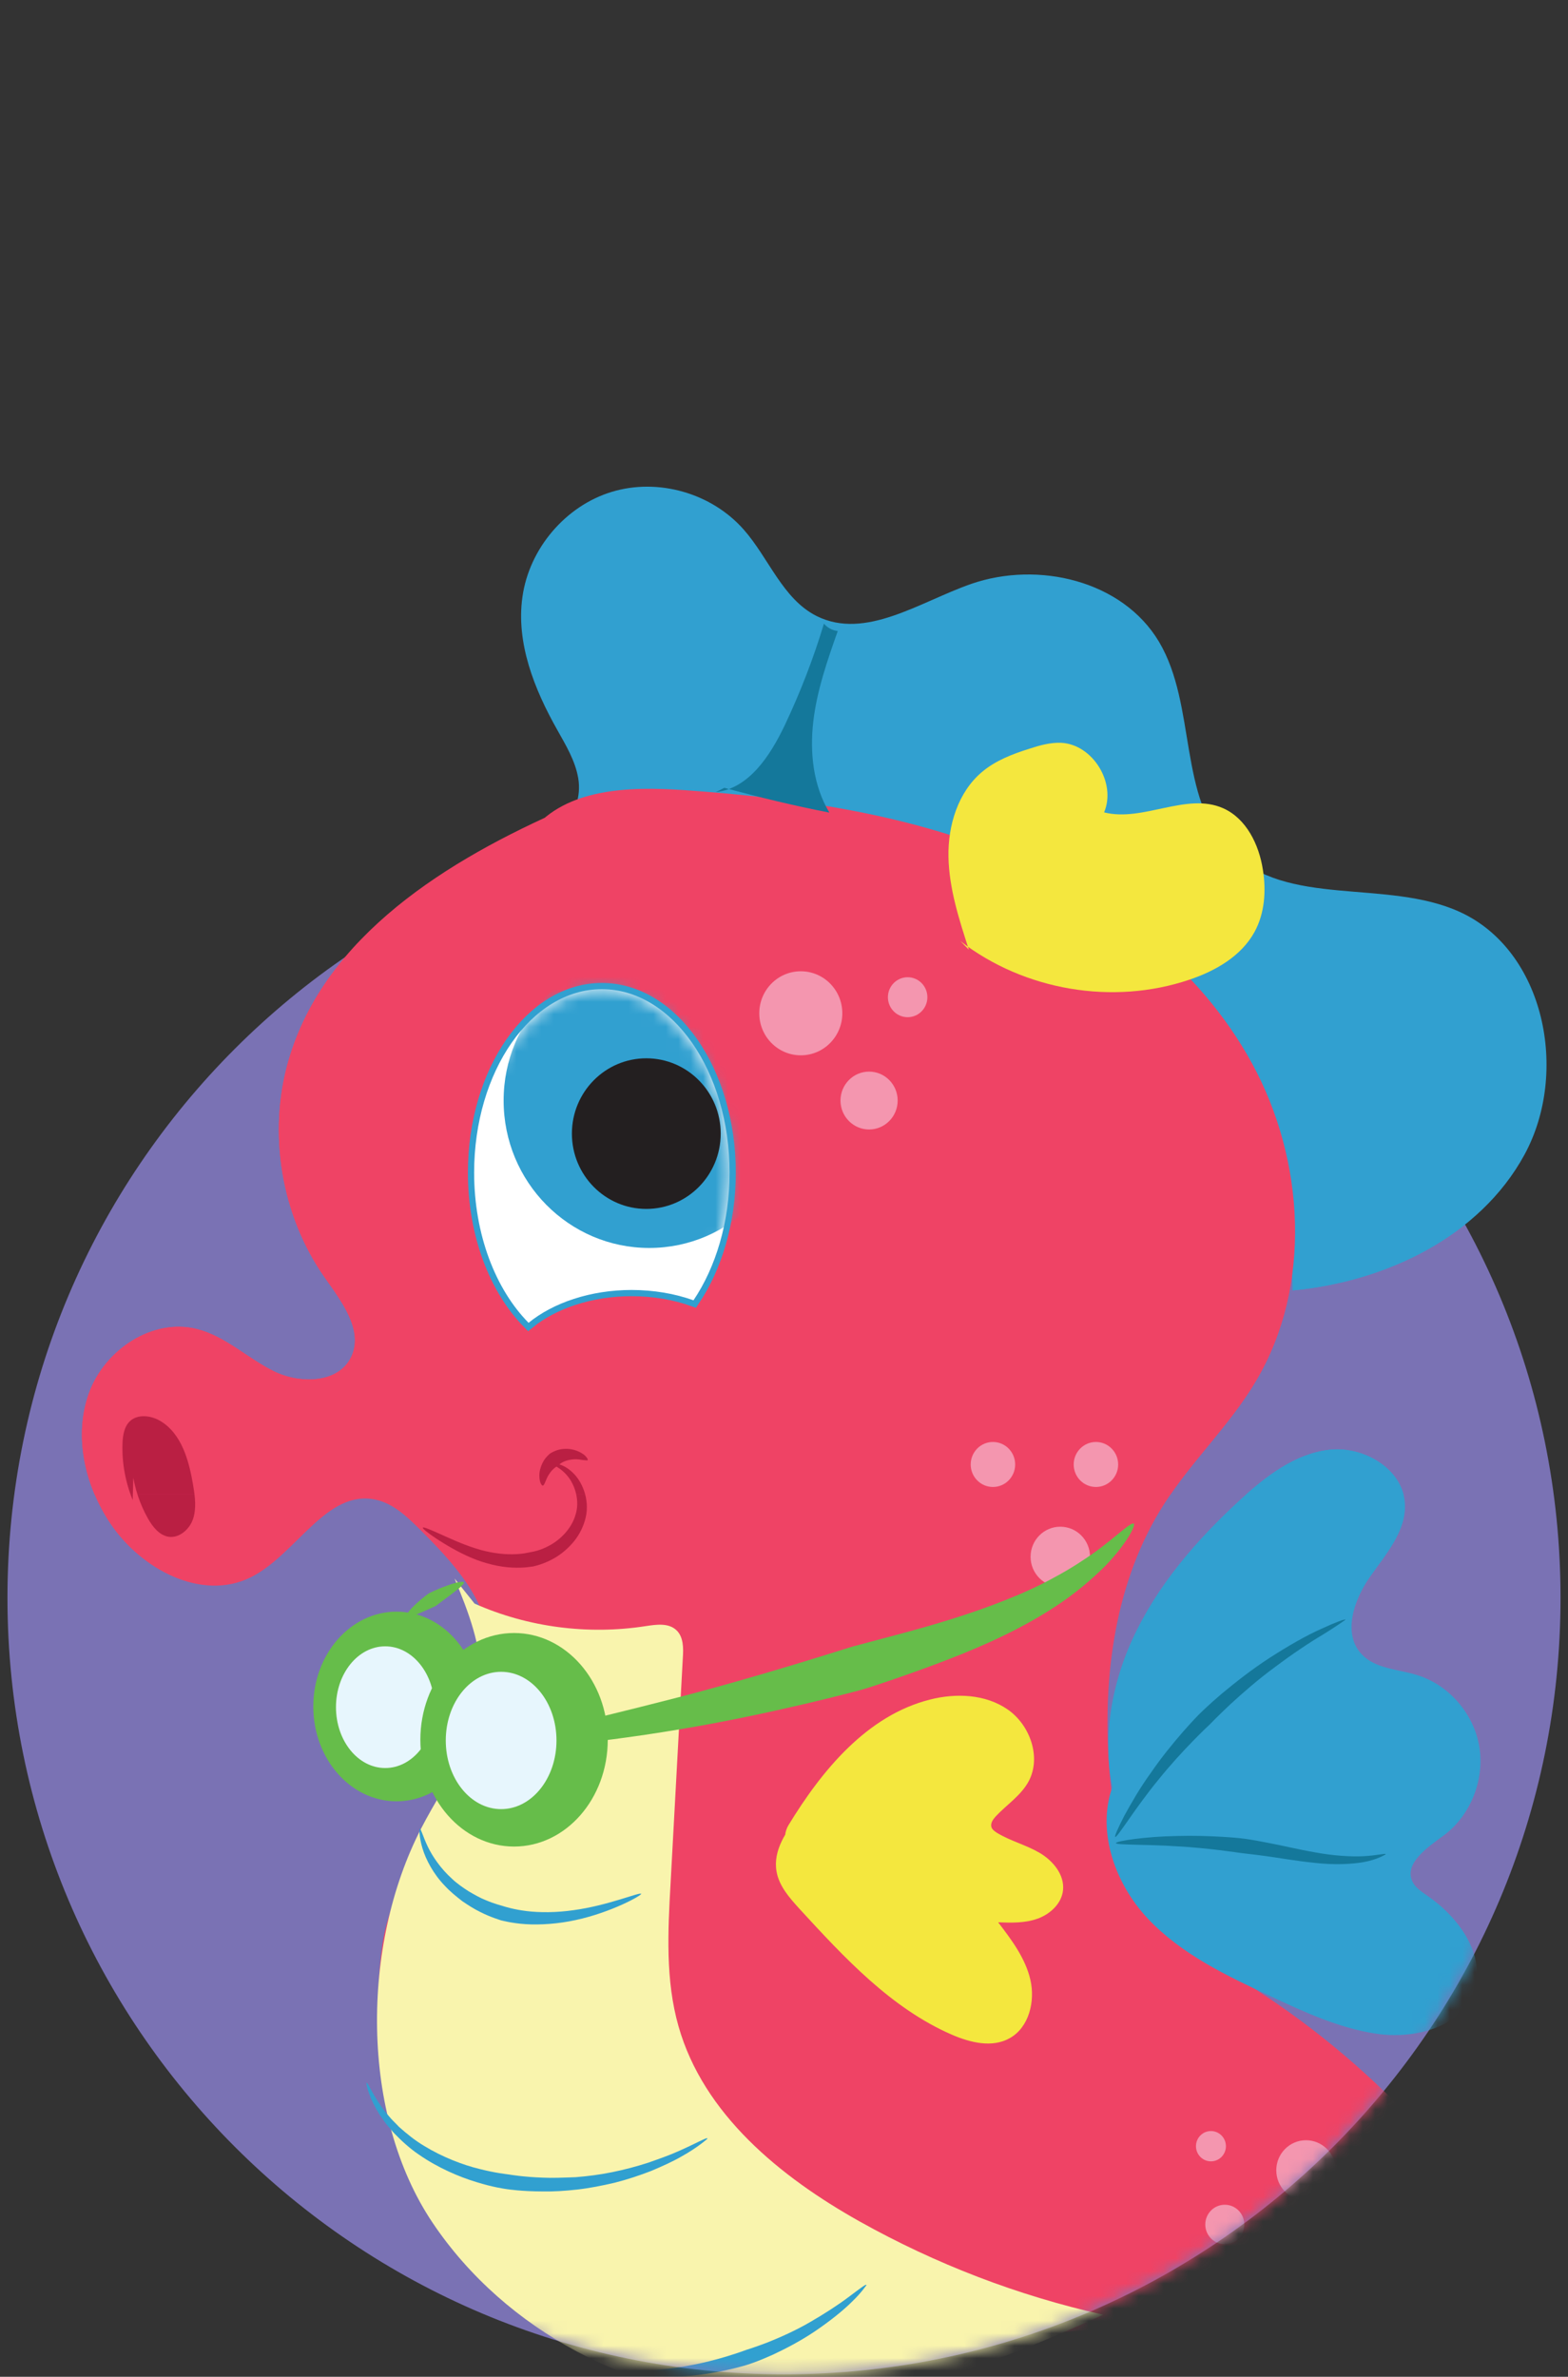 <svg width="126" height="191" viewBox="0 0 126 191" fill="none" xmlns="http://www.w3.org/2000/svg">
<rect x="0" y="0" width="126" height="191" fill="#333333" stroke="none"/>
<path d="M0.6 128.4C0.6 93.937 28.537 66 63 66C97.462 66 125.4 93.937 125.4 128.4C125.4 162.863 97.462 190.8 63 190.8C28.537 190.8 0.6 162.863 0.6 128.4Z" fill="#7A72B4"/>
<mask id="mask0_5306_5354" style="mask-type:alpha" maskUnits="userSpaceOnUse" x="0" y="66" width="126" height="125">
<circle cx="63" cy="128.4" r="62.4" fill="#D9D9D9"/>
</mask>
<g mask="url(#mask0_5306_5354)">
<path d="M31.865 144.754C35.56 144.754 38.555 141.342 38.555 137.134C38.555 132.925 35.56 129.513 31.865 129.513C28.17 129.513 25.175 132.925 25.175 137.134C25.175 141.342 28.17 144.754 31.865 144.754Z" fill="#66BD4A"/>
<path d="M30.954 142.079C33.139 142.079 34.91 139.89 34.91 137.189C34.91 134.489 33.139 132.299 30.954 132.299C28.769 132.299 26.998 134.489 26.998 137.189C26.998 139.89 28.769 142.079 30.954 142.079Z" fill="#E7F6FD"/>
<path d="M44.99 66.298C46.23 65.615 46.704 63.973 46.467 62.552C46.23 61.131 45.464 59.877 44.772 58.64C42.931 55.374 41.454 51.666 41.983 47.957C42.529 44.082 45.446 40.65 49.165 39.524C52.884 38.399 57.167 39.617 59.756 42.55C61.779 44.838 62.892 48.141 65.626 49.507C69.545 51.463 73.92 48.363 78.04 46.923C83.418 45.06 90.199 46.647 93.134 51.573C96.178 56.703 94.629 64.102 98.803 68.346C103.378 73.014 111.399 70.579 117.324 73.291C124.123 76.409 126.11 86.17 122.501 92.794C118.892 99.418 111.308 102.998 103.871 103.699C103.871 92.831 97.636 82.627 89.105 76.022C80.574 69.416 70.001 66.058 59.392 64.379C53.868 63.493 47.798 63.142 43.095 66.187" fill="#31A0D0"/>
<path d="M45.483 64.951C36.004 69.084 26.105 75.173 23.188 85.211C21.493 91.06 22.605 97.684 26.087 102.648C27.436 104.566 29.222 106.873 28.238 109.013C27.235 111.172 24.136 111.246 22.003 110.194C19.871 109.143 18.102 107.371 15.806 106.799C12.269 105.913 8.441 108.441 7.165 111.91C5.889 115.379 6.819 119.383 8.878 122.446C11.339 126.1 16.188 128.701 20.126 126.764C23.808 124.956 26.233 119.605 30.243 120.527C31.61 120.841 32.704 121.874 33.707 122.871C36.368 125.528 39.212 128.554 39.339 132.336C39.431 135.215 39.941 138.388 38.574 140.916C35.876 145.88 31.556 150.622 30.735 156.231C29.277 166.195 32.795 176.768 39.941 183.78C47.069 190.791 57.623 194.076 67.412 192.304C72.881 191.326 78.004 188.891 83.436 187.765C88.868 186.64 95.139 187.064 99.095 191.013C103.342 195.238 103.36 203.025 99.113 207.25C98.129 208.228 96.816 209.077 95.449 208.892C94.082 208.708 92.897 207.084 93.589 205.866C94.136 204.907 95.431 204.722 96.214 203.947C97.527 202.674 96.816 200.22 95.266 199.242C93.717 198.264 91.73 198.43 89.944 198.818C85.35 199.832 80.701 202.785 79.626 207.416C78.168 213.653 83.855 219.447 89.834 221.587C98.639 224.742 109.03 222.823 116.157 216.716C123.285 210.608 126.876 200.552 125.253 191.234C124.069 184.462 120.386 178.373 115.993 173.151C112.11 168.557 107.626 164.479 102.686 161.065C98.602 158.261 94.045 155.733 91.566 151.415C89.925 148.574 89.36 145.216 89.123 141.931C88.595 134.643 89.615 127.004 93.535 120.878C95.759 117.39 98.839 114.512 100.936 110.951C105.457 103.312 104.855 93.237 100.608 85.451C96.36 77.664 88.886 72.018 80.72 68.678C72.553 65.338 63.73 64.102 54.944 63.493C50.569 63.198 45.519 63.327 42.748 66.759" fill="#EF4365"/>
<path d="M89.943 145.677C88.357 141.175 89.013 136.063 91 131.727C92.987 127.391 96.177 123.719 99.677 120.509C101.737 118.627 104.071 116.818 106.823 116.505C109.576 116.191 112.73 118.036 112.894 120.822C113.021 123.055 111.344 124.919 110.068 126.745C108.792 128.572 107.881 131.266 109.394 132.908C110.487 134.108 112.31 134.126 113.86 134.606C116.412 135.381 118.435 137.706 118.873 140.363C119.31 143.02 118.18 145.88 116.029 147.485C114.698 148.463 112.784 149.755 113.513 151.231C113.75 151.71 114.224 152.006 114.662 152.319C117.196 154.035 119.438 157.098 118.435 159.995C117.414 162.948 113.641 163.889 110.579 163.427C107.625 162.984 104.855 161.711 102.138 160.438C98.584 158.777 94.92 157.043 92.222 154.165C89.524 151.286 88.011 146.913 89.524 143.241" fill="#31A0D0"/>
<path d="M63.401 148.002C62.927 147.854 63.091 147.135 63.347 146.692C66.063 142.226 69.69 137.853 74.722 136.58C76.818 136.045 79.188 136.137 80.974 137.374C82.761 138.61 83.69 141.193 82.669 143.13C82.05 144.293 80.901 145.013 80.008 145.972C79.789 146.212 79.589 146.507 79.662 146.802C79.716 147.024 79.935 147.171 80.136 147.301C81.211 147.946 82.451 148.26 83.526 148.887C84.602 149.515 85.55 150.64 85.422 151.895C85.313 152.965 84.401 153.814 83.38 154.183C82.36 154.552 81.266 154.515 80.209 154.478C81.284 155.881 82.396 157.357 82.797 159.091C83.198 160.826 82.688 162.911 81.156 163.778C79.735 164.59 77.966 164.147 76.472 163.501C71.604 161.379 67.849 157.32 64.24 153.39C63.438 152.504 62.599 151.563 62.399 150.382C62.107 148.721 63.164 147.135 64.258 145.843" fill="#F4E73E"/>
<path d="M77.857 76.317C77.073 73.9 76.271 71.427 76.216 68.881C76.162 66.335 76.982 63.641 78.933 62.017C80.008 61.113 81.357 60.596 82.706 60.172C83.545 59.895 84.401 59.655 85.276 59.692C87.81 59.821 89.724 62.921 88.722 65.283C91.857 66.076 95.339 63.641 98.292 64.951C100.151 65.781 101.172 67.866 101.482 69.896C101.755 71.593 101.628 73.402 100.808 74.896C99.732 76.852 97.654 78.033 95.558 78.734C89.433 80.801 82.323 79.601 77.183 75.634" fill="#F4E73E"/>
<path d="M38.136 128.867C42.42 130.768 47.251 131.395 51.881 130.676C52.738 130.546 53.722 130.399 54.36 131.008C54.925 131.543 54.925 132.447 54.87 133.222C54.542 139.256 54.214 145.289 53.886 151.341C53.667 155.198 53.467 159.128 54.524 162.837C56.529 169.904 62.709 174.941 69.053 178.502C75.178 181.934 81.795 184.481 88.649 186.012C80.008 189.961 70.803 193.393 61.324 193.042C50.915 192.655 40.652 187.359 34.782 178.65C28.912 169.941 29.021 156.286 33.834 146.95C36.113 142.54 38.482 140.123 38.628 135.159C38.719 132.281 37.626 129.513 36.532 126.856" fill="#F9F4AD"/>
<path d="M51.535 152.172C51.608 152.301 49.11 153.685 46.267 154.294C44.863 154.607 43.368 154.7 42.238 154.626C41.108 154.552 40.324 154.331 40.233 154.312C40.16 154.275 39.467 154.091 38.592 153.648C38.136 153.426 37.662 153.131 37.152 152.781C36.678 152.412 36.167 152.006 35.73 151.526C34.837 150.603 34.217 149.441 33.944 148.518C33.67 147.596 33.688 146.968 33.743 146.968C33.834 146.968 33.98 147.559 34.363 148.371C34.746 149.183 35.42 150.161 36.295 150.954C36.714 151.36 37.207 151.692 37.662 151.987C38.136 152.264 38.592 152.522 39.011 152.688C39.832 153.039 40.451 153.168 40.524 153.205C40.597 153.224 41.272 153.445 42.311 153.574C43.35 153.703 44.735 153.703 46.102 153.5C48.855 153.131 51.444 152.024 51.498 152.19L51.535 152.172Z" fill="#31A0D0"/>
<path d="M56.857 171.86C56.857 171.86 56.092 172.561 54.725 173.317C54.05 173.705 53.23 174.074 52.318 174.461C51.407 174.812 50.422 175.144 49.402 175.402C48.381 175.642 47.342 175.845 46.357 175.956C45.373 176.067 44.425 176.122 43.605 176.104C41.964 176.104 40.834 175.937 40.725 175.919C40.597 175.901 39.613 175.771 38.264 175.347C36.915 174.941 35.183 174.203 33.67 173.151C32.904 172.635 32.23 172.007 31.628 171.38C31.355 171.048 31.063 170.753 30.844 170.42C30.735 170.254 30.626 170.107 30.516 169.959C30.425 169.793 30.334 169.645 30.243 169.498C29.568 168.298 29.404 167.394 29.459 167.376C29.55 167.339 29.878 168.188 30.626 169.258C30.717 169.387 30.826 169.535 30.917 169.664C31.027 169.793 31.154 169.941 31.264 170.07C31.501 170.365 31.792 170.623 32.066 170.919C32.667 171.454 33.342 172.007 34.089 172.45C35.566 173.354 37.225 173.982 38.519 174.295C39.813 174.627 40.743 174.72 40.87 174.738C40.98 174.757 42.055 174.941 43.605 174.996C44.389 175.033 45.282 174.996 46.248 174.96C47.196 174.886 48.217 174.757 49.201 174.554C50.204 174.351 51.17 174.092 52.081 173.797C52.975 173.483 53.813 173.188 54.506 172.875C55.891 172.266 56.785 171.749 56.821 171.841L56.857 171.86Z" fill="#31A0D0"/>
<path d="M69.636 183.613C69.636 183.613 69.253 184.204 68.506 184.924C67.776 185.662 66.683 186.529 65.516 187.322C64.349 188.116 63.092 188.761 62.107 189.223C61.123 189.666 60.394 189.924 60.321 189.942C60.175 190.016 57.805 190.736 55.381 190.92C54.178 191.049 52.974 191.013 52.099 190.957C51.206 190.883 50.623 190.773 50.641 190.699C50.641 190.607 51.243 190.57 52.099 190.514C52.974 190.422 54.141 190.33 55.289 190.108C57.605 189.721 59.828 188.891 59.974 188.835C60.047 188.817 60.74 188.595 61.706 188.226C62.672 187.839 63.93 187.285 65.097 186.603C66.282 185.92 67.412 185.182 68.214 184.573C69.034 183.964 69.563 183.54 69.618 183.613H69.636Z" fill="#31A0D0"/>
<path d="M10.665 120.546C10.081 119.125 9.79 117.556 9.844 116.025C9.863 115.379 9.972 114.66 10.428 114.217C11.047 113.626 12.087 113.737 12.834 114.161C14.602 115.176 15.204 117.409 15.532 119.439C15.678 120.306 15.787 121.228 15.514 122.059C15.24 122.889 14.42 123.609 13.563 123.498C12.816 123.387 12.269 122.704 11.886 122.022C10.592 119.734 10.209 116.929 10.829 114.364" fill="#BA1F43"/>
<path d="M50.732 103.662C52.537 103.662 54.232 103.958 55.727 104.493C57.514 101.836 58.626 98.219 58.626 94.234C58.626 86.096 54.032 79.491 48.363 79.491C42.693 79.491 38.1 86.096 38.1 94.234C38.1 99.216 39.831 103.625 42.475 106.301C44.443 104.696 47.433 103.662 50.769 103.662H50.732Z" stroke="#31A0D0" stroke-miterlimit="10"/>
<path d="M50.732 103.662C52.537 103.662 54.232 103.958 55.727 104.493C57.514 101.836 58.626 98.219 58.626 94.234C58.626 86.096 54.032 79.491 48.363 79.491C42.693 79.491 38.1 86.096 38.1 94.234C38.1 99.216 39.831 103.625 42.475 106.301C44.443 104.696 47.433 103.662 50.769 103.662H50.732Z" fill="white"/>
<mask id="mask1_5306_5354" style="mask-type:luminance" maskUnits="userSpaceOnUse" x="38" y="79" width="21" height="28">
<path d="M50.732 103.662C52.537 103.662 54.232 103.958 55.727 104.493C57.514 101.836 58.626 98.219 58.626 94.234C58.626 86.096 54.032 79.491 48.363 79.491C42.693 79.491 38.1 86.096 38.1 94.234C38.1 99.216 39.831 103.625 42.475 106.301C44.443 104.696 47.433 103.662 50.769 103.662H50.732Z" fill="white"/>
</mask>
<g mask="url(#mask1_5306_5354)">
<path d="M52.173 100.286C58.636 100.286 63.876 94.982 63.876 88.44C63.876 81.897 58.636 76.594 52.173 76.594C45.709 76.594 40.47 81.897 40.47 88.44C40.47 94.982 45.709 100.286 52.173 100.286Z" fill="#31A0D0"/>
</g>
<path d="M64.35 84.805C66.192 84.805 67.686 83.293 67.686 81.428C67.686 79.563 66.192 78.052 64.35 78.052C62.507 78.052 61.014 79.563 61.014 81.428C61.014 83.293 62.507 84.805 64.35 84.805Z" fill="#F496AF"/>
<path d="M85.203 127.52C86.522 127.52 87.591 126.438 87.591 125.103C87.591 123.768 86.522 122.686 85.203 122.686C83.885 122.686 82.815 123.768 82.815 125.103C82.815 126.438 83.885 127.52 85.203 127.52Z" fill="#F496AF"/>
<path d="M104.946 176.823C106.265 176.823 107.334 175.741 107.334 174.406C107.334 173.071 106.265 171.989 104.946 171.989C103.627 171.989 102.558 173.071 102.558 174.406C102.558 175.741 103.627 176.823 104.946 176.823Z" fill="#F496AF"/>
<path d="M97.308 173.686C97.972 173.686 98.511 173.141 98.511 172.469C98.511 171.796 97.972 171.251 97.308 171.251C96.643 171.251 96.105 171.796 96.105 172.469C96.105 173.141 96.643 173.686 97.308 173.686Z" fill="#F496AF"/>
<path d="M111.636 181.104C112.3 181.104 112.839 180.559 112.839 179.886C112.839 179.214 112.3 178.668 111.636 178.668C110.971 178.668 110.433 179.214 110.433 179.886C110.433 180.559 110.971 181.104 111.636 181.104Z" fill="#F496AF"/>
<path d="M98.42 180.348C99.286 180.348 99.988 179.637 99.988 178.761C99.988 177.884 99.286 177.174 98.42 177.174C97.554 177.174 96.853 177.884 96.853 178.761C96.853 179.637 97.554 180.348 98.42 180.348Z" fill="#F496AF"/>
<path d="M88.066 119.494C89.052 119.494 89.852 118.684 89.852 117.686C89.852 116.687 89.052 115.877 88.066 115.877C87.079 115.877 86.279 116.687 86.279 117.686C86.279 118.684 87.079 119.494 88.066 119.494Z" fill="#F496AF"/>
<path d="M79.789 119.494C80.776 119.494 81.576 118.684 81.576 117.686C81.576 116.687 80.776 115.877 79.789 115.877C78.803 115.877 78.003 116.687 78.003 117.686C78.003 118.684 78.803 119.494 79.789 119.494Z" fill="#F496AF"/>
<path d="M69.837 90.765C71.105 90.765 72.134 89.724 72.134 88.44C72.134 87.156 71.105 86.115 69.837 86.115C68.568 86.115 67.54 87.156 67.54 88.44C67.54 89.724 68.568 90.765 69.837 90.765Z" fill="#F496AF"/>
<path d="M72.936 81.742C73.811 81.742 74.522 81.023 74.522 80.136C74.522 79.25 73.811 78.531 72.936 78.531C72.06 78.531 71.35 79.25 71.35 80.136C71.35 81.023 72.06 81.742 72.936 81.742Z" fill="#F496AF"/>
<path d="M51.935 97.149C55.237 97.149 57.914 94.439 57.914 91.097C57.914 87.754 55.237 85.045 51.935 85.045C48.633 85.045 45.956 87.754 45.956 91.097C45.956 94.439 48.633 97.149 51.935 97.149Z" fill="#231F20"/>
<path d="M44.498 117.649C44.498 117.649 44.681 117.612 44.954 117.686C45.227 117.759 45.629 117.962 45.993 118.313C46.376 118.664 46.722 119.18 46.941 119.826C47.16 120.453 47.233 121.21 47.069 121.929C46.904 122.649 46.558 123.332 46.121 123.867C45.683 124.402 45.173 124.826 44.699 125.122C44.225 125.417 43.769 125.601 43.441 125.712C43.113 125.823 42.894 125.86 42.858 125.878C42.785 125.878 42.11 126.026 41.144 125.97C40.196 125.933 38.993 125.657 37.899 125.195C36.806 124.734 35.803 124.125 35.092 123.664C34.381 123.184 33.925 122.834 33.98 122.76C34.017 122.686 34.545 122.907 35.329 123.258C36.113 123.609 37.134 124.088 38.191 124.42C39.248 124.771 40.36 124.919 41.181 124.9C42.019 124.9 42.566 124.734 42.621 124.734C42.694 124.716 43.35 124.642 44.152 124.199C44.954 123.775 45.92 122.889 46.248 121.727C46.613 120.601 46.194 119.328 45.629 118.645C45.063 117.925 44.425 117.759 44.462 117.667L44.498 117.649Z" fill="#BA1F43"/>
<path d="M47.233 117.354C47.233 117.354 46.996 117.354 46.741 117.317C46.485 117.261 46.175 117.243 45.866 117.298C45.574 117.335 45.3 117.446 45.118 117.556C44.954 117.667 44.845 117.759 44.845 117.778C44.827 117.778 44.425 117.999 44.152 118.424C43.86 118.83 43.769 119.365 43.623 119.383C43.55 119.383 43.441 119.254 43.386 119.014C43.332 118.774 43.313 118.424 43.405 118.073C43.496 117.723 43.66 117.39 43.842 117.169C44.024 116.948 44.188 116.818 44.207 116.8C44.225 116.8 44.425 116.652 44.754 116.542C45.082 116.431 45.519 116.394 45.92 116.468C46.34 116.542 46.704 116.726 46.941 116.911C47.178 117.114 47.269 117.298 47.215 117.354H47.233Z" fill="#BA1F43"/>
<path d="M108.1 130.177C108.1 130.177 107.407 130.676 106.332 131.34C105.238 131.986 103.834 132.927 102.485 133.942C101.118 134.938 99.842 136.063 98.876 136.949C97.928 137.835 97.29 138.499 97.235 138.554C97.09 138.684 94.939 140.713 93.116 142.983C92.186 144.108 91.347 145.289 90.728 146.175C90.108 147.061 89.689 147.67 89.616 147.614C89.543 147.577 89.834 146.913 90.345 145.917C90.873 144.957 91.603 143.666 92.478 142.466C94.155 140.012 96.287 137.816 96.433 137.687C96.506 137.613 97.162 136.968 98.183 136.1C99.204 135.252 100.571 134.163 102.03 133.222C103.488 132.281 104.965 131.432 106.131 130.915C107.28 130.38 108.082 130.085 108.118 130.159L108.1 130.177Z" fill="#14789B"/>
<path d="M111.344 149.017C111.344 149.017 110.725 149.422 109.649 149.625C108.574 149.828 107.097 149.865 105.639 149.699C104.18 149.552 102.74 149.293 101.646 149.146C100.553 148.998 99.787 148.924 99.696 148.906C99.532 148.887 97.053 148.5 94.592 148.371C92.131 148.205 89.688 148.278 89.67 148.112C89.67 147.946 92.094 147.577 94.61 147.54C97.126 147.467 99.678 147.706 99.842 147.743C99.933 147.743 100.699 147.854 101.811 148.075C102.923 148.278 104.344 148.629 105.748 148.869C107.152 149.127 108.555 149.219 109.594 149.164C110.633 149.109 111.308 148.924 111.344 148.998V149.017Z" fill="#14789B"/>
<path d="M40.068 140.234C40.032 139.994 41.8 139.514 44.425 138.887C47.068 138.259 50.568 137.41 54.086 136.506C61.123 134.698 68.105 132.428 68.505 132.318C68.706 132.262 70.329 131.838 72.662 131.211C74.977 130.583 77.966 129.716 80.774 128.591C82.177 128.037 83.563 127.41 84.784 126.727C86.024 126.063 87.118 125.343 88.029 124.697C89.834 123.369 90.891 122.28 91.11 122.446C91.274 122.575 90.563 123.996 88.904 125.749C88.065 126.598 87.008 127.539 85.787 128.424C84.565 129.31 83.18 130.14 81.758 130.879C78.896 132.373 75.87 133.499 73.573 134.329C71.258 135.159 69.636 135.676 69.435 135.731C69.034 135.86 61.815 137.779 54.56 138.979C50.933 139.588 47.323 140.049 44.607 140.27C41.891 140.492 40.086 140.492 40.05 140.27L40.068 140.234Z" fill="#66BD4A"/>
<path d="M41.308 148.389C45.466 148.389 48.837 144.548 48.837 139.809C48.837 135.071 45.466 131.229 41.308 131.229C37.15 131.229 33.779 135.071 33.779 139.809C33.779 144.548 37.15 148.389 41.308 148.389Z" fill="#66BD4A"/>
<path d="M40.269 145.382C42.726 145.382 44.717 142.911 44.717 139.864C44.717 136.817 42.726 134.347 40.269 134.347C37.813 134.347 35.821 136.817 35.821 139.864C35.821 142.911 37.813 145.382 40.269 145.382Z" fill="#E7F6FD"/>
<path d="M37.279 127.151C37.334 127.299 36.768 127.742 36.203 128.166C35.638 128.591 35.055 129.015 35.018 129.052C34.982 129.07 34.435 129.329 33.87 129.569C33.305 129.808 32.758 130.03 32.667 129.901C32.576 129.771 32.995 129.292 33.451 128.867C33.906 128.443 34.435 128.055 34.472 128.037C34.508 128.019 35.164 127.686 35.857 127.447C36.531 127.188 37.224 127.022 37.297 127.17L37.279 127.151Z" fill="#66BD4A"/>
</g>
<g clip-path="url(#clip0_5306_5354)">
<path d="M44.99 66.298C46.23 65.615 46.704 63.973 46.467 62.552C46.23 61.131 45.464 59.877 44.772 58.64C42.931 55.374 41.454 51.666 41.983 47.957C42.529 44.082 45.446 40.65 49.165 39.524C52.884 38.399 57.167 39.617 59.756 42.55C61.779 44.838 62.892 48.141 65.626 49.507C69.545 51.463 73.92 48.363 78.04 46.923C83.418 45.06 90.199 46.647 93.134 51.573C96.178 56.703 94.629 64.102 98.803 68.346C103.378 73.014 111.399 70.579 117.324 73.291C124.123 76.409 126.11 86.17 122.501 92.794C118.892 99.418 111.308 102.998 103.871 103.699C103.871 92.831 97.636 82.627 89.105 76.022C80.574 69.416 70.001 66.058 59.392 64.379C53.868 63.493 47.798 63.142 43.095 66.187" fill="#31A0D0"/>
<path d="M45.483 64.951C36.004 69.084 26.105 75.173 23.188 85.211C21.493 91.06 22.605 97.684 26.087 102.648C27.436 104.566 29.222 106.873 28.238 109.013C27.235 111.172 24.136 111.246 22.003 110.194C19.871 109.143 18.102 107.371 15.806 106.799C12.269 105.913 8.441 108.441 7.165 111.91C5.889 115.379 6.819 119.383 8.878 122.446C11.339 126.1 16.188 128.701 20.126 126.764C23.808 124.956 26.233 119.605 30.243 120.527C31.61 120.841 32.704 121.874 33.707 122.871C36.368 125.528 39.212 128.554 39.339 132.336C39.431 135.215 39.941 138.388 38.574 140.916C35.876 145.88 31.556 150.622 30.735 156.231C29.277 166.195 32.795 176.768 39.941 183.78C47.069 190.791 57.623 194.076 67.412 192.304C72.881 191.326 78.004 188.891 83.436 187.765C88.868 186.64 95.139 187.064 99.095 191.013C103.342 195.238 103.36 203.025 99.113 207.25C98.129 208.228 96.816 209.077 95.449 208.892C94.082 208.708 92.897 207.084 93.589 205.866C94.136 204.907 95.431 204.722 96.214 203.947C97.527 202.674 96.816 200.22 95.266 199.242C93.717 198.264 91.73 198.43 89.944 198.818C85.35 199.832 80.701 202.785 79.626 207.416C78.168 213.653 83.855 219.447 89.834 221.587C98.639 224.742 109.03 222.823 116.157 216.716C123.285 210.608 126.876 200.552 125.253 191.234C124.069 184.462 120.386 178.373 115.993 173.151C112.11 168.557 107.626 164.479 102.686 161.065C98.602 158.261 94.045 155.733 91.566 151.415C89.925 148.574 89.36 145.216 89.123 141.931C88.595 134.643 89.615 127.004 93.535 120.878C95.759 117.39 98.839 114.512 100.936 110.951C105.457 103.312 104.855 93.237 100.608 85.451C96.36 77.664 88.886 72.018 80.72 68.678C72.553 65.338 63.73 64.102 54.944 63.493C50.569 63.198 45.519 63.327 42.748 66.759" fill="#EF4365"/>
<path d="M89.943 145.677C88.357 141.175 89.013 136.063 91 131.727C92.987 127.391 96.177 123.719 99.677 120.509C101.737 118.627 104.071 116.818 106.823 116.505C109.576 116.191 112.73 118.036 112.894 120.822C113.021 123.055 111.344 124.919 110.068 126.745C108.792 128.572 107.881 131.266 109.394 132.908C110.487 134.108 112.31 134.126 113.86 134.606C116.412 135.381 118.435 137.706 118.873 140.363C119.31 143.02 118.18 145.88 116.029 147.485C114.698 148.463 112.784 149.755 113.513 151.231C113.75 151.71 114.224 152.006 114.662 152.319C117.196 154.035 119.438 157.098 118.435 159.995C117.414 162.948 113.641 163.889 110.579 163.427C107.625 162.984 104.855 161.711 102.138 160.438C98.584 158.777 94.92 157.043 92.222 154.165C89.524 151.286 88.011 146.913 89.524 143.241" fill="#31A0D0"/>
<path d="M77.857 76.317C77.073 73.9 76.271 71.427 76.216 68.881C76.162 66.335 76.982 63.641 78.933 62.017C80.008 61.113 81.357 60.596 82.706 60.172C83.545 59.895 84.401 59.655 85.276 59.692C87.81 59.821 89.724 62.921 88.722 65.283C91.857 66.076 95.339 63.641 98.292 64.951C100.151 65.781 101.172 67.866 101.482 69.896C101.755 71.593 101.628 73.402 100.808 74.896C99.732 76.852 97.654 78.033 95.558 78.734C89.433 80.801 82.323 79.601 77.183 75.634" fill="#F4E73E"/>
<path d="M10.665 120.546C10.081 119.125 9.79 117.556 9.844 116.025C9.863 115.379 9.972 114.66 10.428 114.217C11.047 113.626 12.087 113.737 12.834 114.161C14.602 115.176 15.204 117.409 15.532 119.439C15.678 120.306 15.787 121.228 15.514 122.059C15.24 122.889 14.42 123.609 13.563 123.498C12.816 123.387 12.269 122.704 11.886 122.022C10.592 119.734 10.209 116.929 10.829 114.364" fill="#BA1F43"/>
<path d="M50.732 103.662C52.537 103.662 54.232 103.958 55.727 104.493C57.514 101.836 58.626 98.219 58.626 94.234C58.626 86.096 54.032 79.491 48.363 79.491C42.693 79.491 38.1 86.096 38.1 94.234C38.1 99.216 39.831 103.625 42.475 106.301C44.443 104.696 47.433 103.662 50.769 103.662H50.732Z" stroke="#31A0D0" stroke-miterlimit="10"/>
<path d="M50.732 103.662C52.537 103.662 54.232 103.958 55.727 104.493C57.514 101.836 58.626 98.219 58.626 94.234C58.626 86.096 54.032 79.491 48.363 79.491C42.693 79.491 38.1 86.096 38.1 94.234C38.1 99.216 39.831 103.625 42.475 106.301C44.443 104.696 47.433 103.662 50.769 103.662H50.732Z" fill="white"/>
<mask id="mask2_5306_5354" style="mask-type:luminance" maskUnits="userSpaceOnUse" x="38" y="79" width="21" height="28">
<path d="M50.732 103.662C52.537 103.662 54.232 103.958 55.727 104.493C57.514 101.836 58.626 98.219 58.626 94.234C58.626 86.096 54.032 79.491 48.363 79.491C42.693 79.491 38.1 86.096 38.1 94.234C38.1 99.216 39.831 103.625 42.475 106.301C44.443 104.696 47.433 103.662 50.769 103.662H50.732Z" fill="white"/>
</mask>
<g mask="url(#mask2_5306_5354)">
<path d="M52.173 100.286C58.636 100.286 63.876 94.982 63.876 88.44C63.876 81.897 58.636 76.594 52.173 76.594C45.709 76.594 40.47 81.897 40.47 88.44C40.47 94.982 45.709 100.286 52.173 100.286Z" fill="#31A0D0"/>
</g>
<path d="M64.35 84.805C66.192 84.805 67.686 83.293 67.686 81.428C67.686 79.563 66.192 78.052 64.35 78.052C62.507 78.052 61.014 79.563 61.014 81.428C61.014 83.293 62.507 84.805 64.35 84.805Z" fill="#F496AF"/>
<path d="M88.066 119.494C89.052 119.494 89.852 118.684 89.852 117.686C89.852 116.687 89.052 115.877 88.066 115.877C87.079 115.877 86.279 116.687 86.279 117.686C86.279 118.684 87.079 119.494 88.066 119.494Z" fill="#F496AF"/>
<path d="M79.789 119.494C80.776 119.494 81.576 118.684 81.576 117.686C81.576 116.687 80.776 115.877 79.789 115.877C78.803 115.877 78.003 116.687 78.003 117.686C78.003 118.684 78.803 119.494 79.789 119.494Z" fill="#F496AF"/>
<path d="M69.837 90.765C71.105 90.765 72.134 89.724 72.134 88.44C72.134 87.156 71.105 86.115 69.837 86.115C68.568 86.115 67.54 87.156 67.54 88.44C67.54 89.724 68.568 90.765 69.837 90.765Z" fill="#F496AF"/>
<path d="M72.936 81.742C73.811 81.742 74.522 81.023 74.522 80.136C74.522 79.25 73.811 78.531 72.936 78.531C72.06 78.531 71.35 79.25 71.35 80.136C71.35 81.023 72.06 81.742 72.936 81.742Z" fill="#F496AF"/>
<path d="M51.935 97.149C55.237 97.149 57.914 94.439 57.914 91.097C57.914 87.754 55.237 85.045 51.935 85.045C48.633 85.045 45.956 87.754 45.956 91.097C45.956 94.439 48.633 97.149 51.935 97.149Z" fill="#231F20"/>
<path d="M44.498 117.649C44.498 117.649 44.681 117.612 44.954 117.686C45.227 117.759 45.629 117.962 45.993 118.313C46.376 118.664 46.722 119.18 46.941 119.826C47.16 120.453 47.233 121.21 47.069 121.929C46.904 122.649 46.558 123.332 46.121 123.867C45.683 124.402 45.173 124.826 44.699 125.122C44.225 125.417 43.769 125.601 43.441 125.712C43.113 125.823 42.894 125.86 42.858 125.878C42.785 125.878 42.11 126.026 41.144 125.97C40.196 125.933 38.993 125.657 37.899 125.195C36.806 124.734 35.803 124.125 35.092 123.664C34.381 123.184 33.925 122.834 33.98 122.76C34.017 122.686 34.545 122.907 35.329 123.258C36.113 123.609 37.134 124.088 38.191 124.42C39.248 124.771 40.36 124.919 41.181 124.9C42.019 124.9 42.566 124.734 42.621 124.734C42.694 124.716 43.35 124.642 44.152 124.199C44.954 123.775 45.92 122.889 46.248 121.727C46.613 120.601 46.194 119.328 45.629 118.645C45.063 117.925 44.425 117.759 44.462 117.667L44.498 117.649Z" fill="#BA1F43"/>
<path d="M47.233 117.354C47.233 117.354 46.996 117.354 46.741 117.317C46.485 117.261 46.175 117.243 45.866 117.298C45.574 117.335 45.3 117.446 45.118 117.556C44.954 117.667 44.845 117.759 44.845 117.778C44.827 117.778 44.425 117.999 44.152 118.424C43.86 118.83 43.769 119.365 43.623 119.383C43.55 119.383 43.441 119.254 43.386 119.014C43.332 118.774 43.313 118.424 43.405 118.073C43.496 117.723 43.66 117.39 43.842 117.169C44.024 116.948 44.188 116.818 44.207 116.8C44.225 116.8 44.425 116.652 44.754 116.542C45.082 116.431 45.519 116.394 45.92 116.468C46.34 116.542 46.704 116.726 46.941 116.911C47.178 117.114 47.269 117.298 47.215 117.354H47.233Z" fill="#BA1F43"/>
<path d="M57.514 63.659C60.193 63.364 61.907 60.707 63.074 58.253C64.313 55.633 65.37 52.902 66.209 50.116C66.482 50.448 66.902 50.669 67.321 50.706C66.482 53.086 65.644 55.485 65.352 57.995C65.061 60.504 65.352 63.142 66.647 65.301C63.803 64.748 60.995 64.065 58.206 63.309" fill="#14789B"/>
</g>
<defs>
<clipPath id="clip0_5306_5354">
<rect width="125" height="120" fill="white" transform="translate(0.6 0.1)"/>
</clipPath>
</defs>
</svg>
